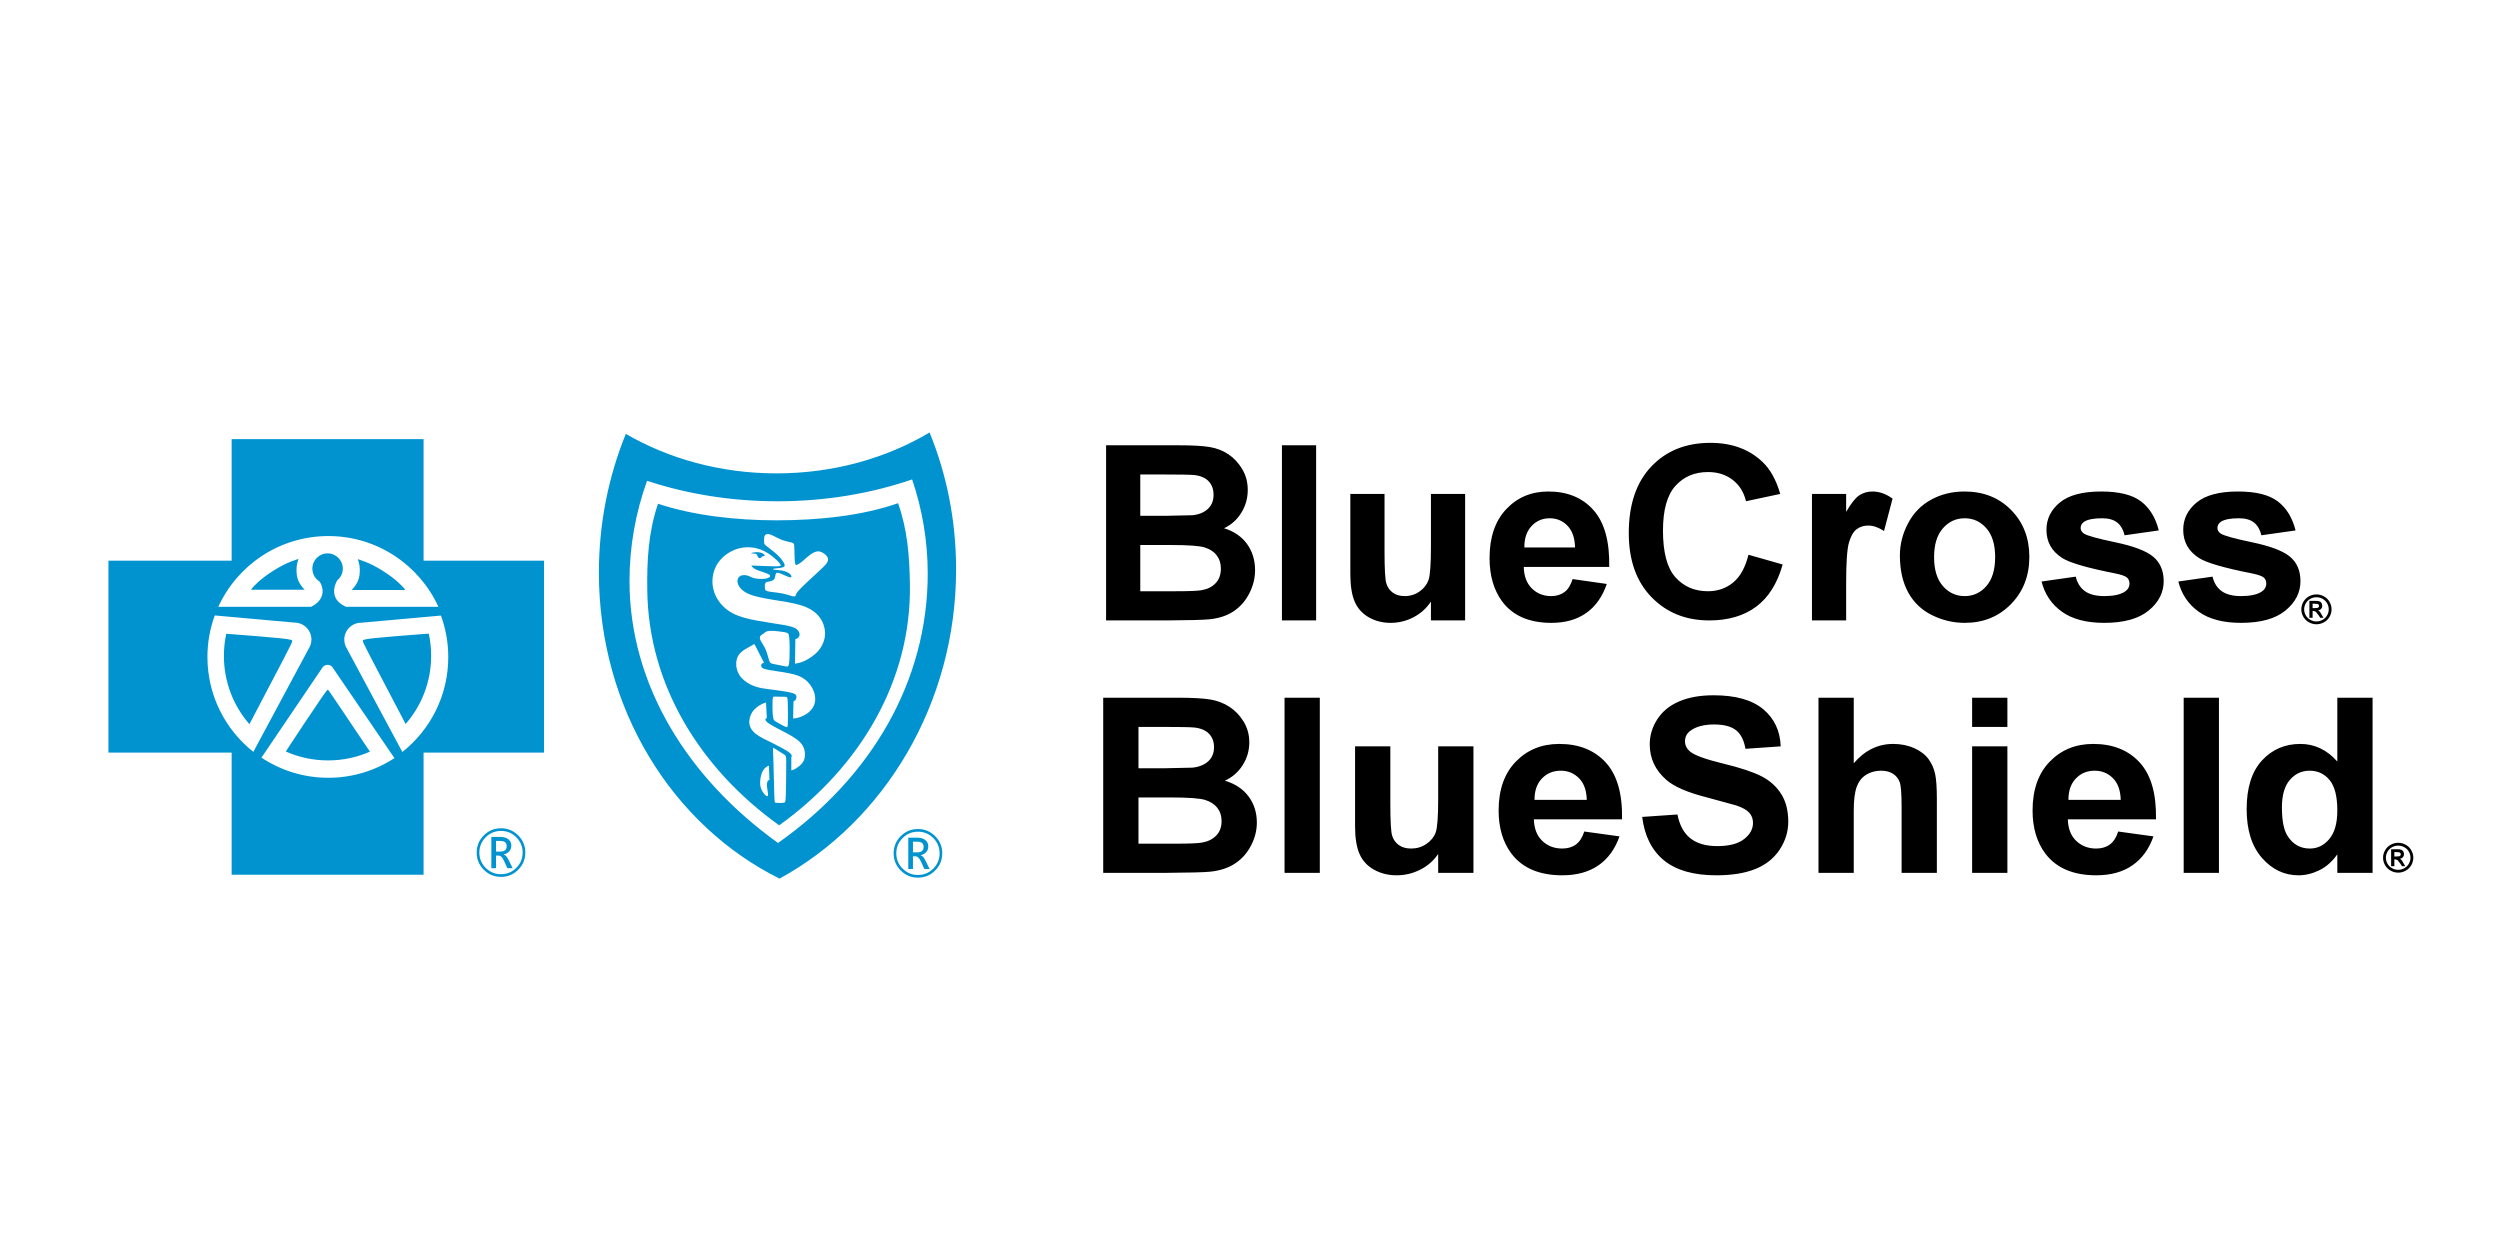 ﻿<?xml version="1.0" encoding="utf-8"?>
<!DOCTYPE svg PUBLIC "-//W3C//DTD SVG 1.1//EN" "http://www.w3.org/Graphics/SVG/1.1/DTD/svg11.dtd">
<svg xmlns="http://www.w3.org/2000/svg" xmlns:xlink="http://www.w3.org/1999/xlink" version="1.1" baseProfile="full" width="180" height="90" viewBox="0 0 180.00 90.00" enable-background="new 0 0 180.00 90.00" xml:space="preserve">
	<g>
		<path fill="#000000" fill-opacity="1" stroke-linejoin="round" d="M 172.669,60.681C 172.856,60.681 173.035,60.727 173.207,60.82C 173.378,60.912 173.513,61.044 173.611,61.216C 173.709,61.388 173.759,61.568 173.759,61.756C 173.759,61.943 173.71,62.121 173.614,62.291C 173.518,62.461 173.384,62.593 173.212,62.688C 173.04,62.783 172.859,62.831 172.669,62.831C 172.48,62.831 172.299,62.783 172.127,62.688C 171.955,62.593 171.821,62.461 171.725,62.291C 171.628,62.121 171.58,61.943 171.58,61.756C 171.58,61.568 171.629,61.388 171.728,61.216C 171.826,61.044 171.961,60.912 172.132,60.82C 172.304,60.727 172.483,60.681 172.669,60.681 Z M 172.669,60.885C 172.517,60.885 172.372,60.922 172.233,60.996C 172.094,61.071 171.984,61.178 171.904,61.317C 171.824,61.457 171.784,61.603 171.784,61.755C 171.784,61.907 171.823,62.052 171.901,62.189C 171.979,62.327 172.088,62.434 172.228,62.511C 172.368,62.589 172.515,62.627 172.669,62.627C 172.823,62.627 172.97,62.589 173.11,62.511C 173.249,62.434 173.359,62.327 173.437,62.189C 173.516,62.052 173.555,61.907 173.555,61.755C 173.555,61.603 173.515,61.457 173.435,61.317C 173.355,61.178 173.245,61.071 173.105,60.996C 172.966,60.922 172.82,60.885 172.669,60.885 Z M 172.161,62.366L 172.161,61.146L 172.394,61.146L 172.761,61.149L 172.94,61.198L 173.047,61.315L 173.091,61.49C 173.091,61.578 173.064,61.653 173.011,61.715C 172.958,61.778 172.883,61.817 172.787,61.832L 172.868,61.877L 172.946,61.971L 173.031,62.12L 173.178,62.366L 172.945,62.366L 172.816,62.171L 172.619,61.923L 172.455,61.872L 172.394,61.872L 172.394,62.366L 172.161,62.366 Z M 172.394,61.669L 172.491,61.669L 172.75,61.653L 172.829,61.598L 172.858,61.508L 172.83,61.421L 172.749,61.366L 172.491,61.349L 172.394,61.349L 172.394,61.669 Z M 166.784,42.798C 166.971,42.798 167.15,42.844 167.322,42.936C 167.493,43.029 167.628,43.161 167.726,43.333C 167.824,43.505 167.873,43.685 167.873,43.873C 167.873,44.06 167.825,44.238 167.729,44.408C 167.633,44.578 167.499,44.71 167.327,44.805C 167.155,44.9 166.974,44.947 166.784,44.947C 166.595,44.947 166.414,44.9 166.242,44.805C 166.07,44.71 165.936,44.578 165.84,44.408C 165.743,44.238 165.695,44.06 165.695,43.873C 165.695,43.685 165.744,43.505 165.842,43.333C 165.941,43.161 166.075,43.029 166.247,42.936C 166.419,42.844 166.598,42.798 166.784,42.798 Z M 166.783,43.002C 166.632,43.002 166.487,43.039 166.348,43.113C 166.209,43.188 166.099,43.294 166.019,43.434C 165.939,43.573 165.899,43.719 165.899,43.872C 165.899,44.024 165.938,44.168 166.016,44.306C 166.094,44.443 166.203,44.551 166.343,44.628C 166.483,44.705 166.63,44.744 166.783,44.744C 166.938,44.744 167.085,44.705 167.225,44.628C 167.364,44.551 167.473,44.443 167.552,44.306C 167.631,44.168 167.67,44.024 167.67,43.872C 167.67,43.719 167.63,43.573 167.55,43.434C 167.47,43.294 167.36,43.188 167.22,43.113C 167.081,43.039 166.935,43.002 166.783,43.002 Z M 166.276,44.483L 166.276,43.263L 166.509,43.263L 166.876,43.266L 167.055,43.315L 167.162,43.432L 167.205,43.606C 167.205,43.694 167.179,43.77 167.126,43.832C 167.073,43.895 166.998,43.933 166.902,43.949L 166.983,43.994L 167.061,44.088L 167.146,44.237L 167.293,44.483L 167.06,44.483L 166.93,44.288L 166.734,44.04L 166.57,43.989L 166.508,43.989L 166.508,44.483L 166.276,44.483 Z M 166.508,43.786L 166.606,43.786L 166.865,43.77L 166.944,43.714L 166.973,43.624L 166.945,43.537L 166.864,43.483L 166.606,43.466L 166.508,43.466L 166.508,43.786 Z M 79.638,32.06L 84.809,32.06C 85.831,32.06 86.594,32.102 87.098,32.186C 87.602,32.27 88.052,32.445 88.449,32.711C 88.845,32.978 89.176,33.333 89.441,33.777C 89.705,34.221 89.838,34.719 89.838,35.27C 89.838,35.867 89.685,36.414 89.379,36.912C 89.073,37.41 88.658,37.784 88.134,38.034C 88.85,38.255 89.401,38.633 89.787,39.167C 90.172,39.702 90.365,40.33 90.365,41.05C 90.365,41.618 90.23,42.17 89.959,42.707C 89.687,43.245 89.317,43.673 88.848,43.994C 88.379,44.314 87.802,44.511 87.115,44.586C 86.684,44.632 85.644,44.66 83.996,44.671L 79.638,44.671L 79.638,32.06 Z M 82.1,34.162L 82.1,37.139L 83.888,37.139L 85.872,37.096C 86.34,37.043 86.707,36.889 86.974,36.635C 87.242,36.38 87.376,36.045 87.376,35.629C 87.376,35.231 87.26,34.908 87.029,34.659C 86.798,34.41 86.456,34.258 86.002,34.206C 85.731,34.176 84.953,34.162 83.669,34.162L 82.1,34.162 Z M 82.1,39.241L 82.1,42.569L 84.639,42.569C 85.628,42.569 86.255,42.544 86.521,42.492C 86.929,42.425 87.262,42.26 87.518,41.996C 87.775,41.732 87.903,41.38 87.903,40.938C 87.903,40.566 87.804,40.249 87.606,39.988C 87.409,39.727 87.123,39.538 86.749,39.419C 86.375,39.301 85.564,39.241 84.314,39.241L 82.1,39.241 Z M 92.299,44.671L 92.299,32.06L 94.761,32.06L 94.761,44.671L 92.299,44.671 Z M 103.027,44.671L 103.027,43.311C 102.708,43.796 102.29,44.173 101.771,44.443C 101.253,44.712 100.705,44.846 100.128,44.846C 99.542,44.846 99.016,44.712 98.549,44.444C 98.083,44.176 97.746,43.799 97.537,43.315C 97.328,42.831 97.224,42.161 97.224,41.308L 97.224,35.563L 99.686,35.563L 99.686,39.679C 99.686,40.94 99.728,41.712 99.813,41.996C 99.899,42.279 100.054,42.504 100.281,42.67C 100.507,42.837 100.794,42.919 101.142,42.919C 101.538,42.919 101.893,42.808 102.208,42.586C 102.523,42.363 102.738,42.087 102.854,41.759C 102.969,41.431 103.027,40.625 103.027,39.343L 103.027,35.563L 105.489,35.563L 105.489,44.671L 103.027,44.671 Z M 113.227,41.694L 115.689,42.044C 115.377,42.958 114.887,43.653 114.216,44.13C 113.546,44.608 112.706,44.846 111.696,44.846C 110.101,44.846 108.92,44.332 108.154,43.303C 107.55,42.48 107.248,41.441 107.248,40.185C 107.248,38.686 107.647,37.511 108.447,36.662C 109.247,35.812 110.257,35.388 111.479,35.388C 112.851,35.388 113.934,35.833 114.727,36.723C 115.52,37.614 115.9,38.979 115.865,40.818L 109.71,40.818C 109.726,41.482 109.921,41.998 110.294,42.367C 110.666,42.735 111.131,42.919 111.688,42.919C 112.065,42.919 112.383,42.823 112.642,42.629C 112.9,42.436 113.095,42.124 113.227,41.694 Z M 113.403,39.416C 113.386,38.73 113.204,38.209 112.856,37.851C 112.508,37.493 112.085,37.315 111.586,37.315C 111.053,37.315 110.614,37.503 110.267,37.881C 109.919,38.257 109.748,38.769 109.754,39.416L 113.403,39.416 Z M 125.889,39.942L 128.351,40.642C 127.97,42.005 127.335,43.017 126.447,43.679C 125.558,44.34 124.432,44.671 123.067,44.671C 121.378,44.671 119.99,44.11 118.902,42.988C 117.815,41.866 117.272,40.332 117.272,38.387C 117.272,36.329 117.811,34.731 118.89,33.593C 119.969,32.454 121.388,31.885 123.146,31.885C 124.683,31.885 125.931,32.339 126.889,33.248C 127.461,33.786 127.889,34.558 128.175,35.563L 125.713,36.089C 125.559,35.439 125.238,34.926 124.751,34.55C 124.264,34.175 123.672,33.987 122.976,33.987C 122.013,33.987 121.231,34.318 120.632,34.981C 120.033,35.645 119.734,36.718 119.734,38.201C 119.734,39.776 120.033,40.898 120.632,41.566C 121.231,42.235 122.01,42.569 122.968,42.569C 123.675,42.569 124.283,42.358 124.792,41.936C 125.302,41.513 125.667,40.849 125.889,39.942 Z M 132.923,44.671L 130.461,44.671L 130.461,35.563L 132.923,35.563L 132.923,36.855C 133.273,36.245 133.588,35.849 133.867,35.664C 134.146,35.48 134.463,35.388 134.816,35.388C 135.318,35.388 135.801,35.559 136.265,35.902L 135.649,38.231C 135.246,37.971 134.871,37.84 134.525,37.84C 134.19,37.84 133.906,37.929 133.673,38.107C 133.441,38.285 133.258,38.605 133.124,39.069C 132.99,39.532 132.923,40.504 132.923,41.983L 132.923,44.671 Z M 136.792,39.988C 136.792,39.193 136.988,38.423 137.379,37.68C 137.77,36.936 138.324,36.369 139.041,35.976C 139.758,35.584 140.559,35.388 141.444,35.388C 142.811,35.388 143.931,35.833 144.803,36.722C 145.676,37.611 146.113,38.735 146.113,40.092C 146.113,41.461 145.672,42.595 144.79,43.496C 143.908,44.396 142.798,44.846 141.461,44.846C 140.633,44.846 139.843,44.659 139.092,44.284C 138.341,43.909 137.77,43.359 137.379,42.635C 136.988,41.911 136.792,41.028 136.792,39.988 Z M 139.254,40.117C 139.254,41.022 139.466,41.715 139.889,42.197C 140.312,42.679 140.835,42.919 141.458,42.919C 142.079,42.919 142.6,42.679 143.02,42.197C 143.441,41.715 143.651,41.017 143.651,40.101C 143.651,39.207 143.441,38.519 143.02,38.037C 142.6,37.555 142.079,37.315 141.458,37.315C 140.835,37.315 140.312,37.555 139.889,38.037C 139.466,38.519 139.254,39.212 139.254,40.117 Z M 146.992,41.869L 149.454,41.518C 149.562,41.976 149.782,42.324 150.114,42.562C 150.445,42.8 150.91,42.919 151.507,42.919C 152.163,42.919 152.656,42.814 152.988,42.602C 153.211,42.452 153.323,42.254 153.323,42.005C 153.323,41.836 153.264,41.695 153.144,41.584C 153.02,41.476 152.74,41.378 152.306,41.288C 150.288,40.892 149.008,40.519 148.468,40.169C 147.718,39.684 147.344,39.01 147.344,38.147C 147.344,37.367 147.664,36.713 148.306,36.183C 148.947,35.653 149.94,35.388 151.287,35.388C 152.569,35.388 153.522,35.624 154.146,36.095C 154.77,36.567 155.199,37.265 155.433,38.19L 152.971,38.541C 152.88,38.145 152.706,37.841 152.449,37.631C 152.193,37.42 151.827,37.315 151.353,37.315C 150.754,37.315 150.324,37.397 150.064,37.561C 149.892,37.678 149.806,37.829 149.806,38.015C 149.806,38.174 149.886,38.309 150.048,38.42C 150.267,38.568 151.024,38.777 152.316,39.047C 153.608,39.317 154.511,39.66 155.024,40.076C 155.531,40.499 155.785,41.088 155.785,41.841C 155.785,42.662 155.425,43.368 154.704,43.959C 153.983,44.551 152.916,44.846 151.504,44.846C 150.222,44.846 149.207,44.579 148.459,44.044C 147.712,43.51 147.223,42.785 146.992,41.869 Z M 156.84,41.869L 159.302,41.518C 159.41,41.976 159.63,42.324 159.962,42.562C 160.293,42.8 160.758,42.919 161.355,42.919C 162.011,42.919 162.504,42.814 162.836,42.602C 163.059,42.452 163.171,42.254 163.171,42.005C 163.171,41.836 163.112,41.695 162.993,41.584C 162.868,41.476 162.589,41.378 162.155,41.288C 160.136,40.892 158.856,40.519 158.316,40.169C 157.567,39.684 157.192,39.01 157.192,38.147C 157.192,37.367 157.513,36.713 158.154,36.183C 158.795,35.653 159.789,35.388 161.135,35.388C 162.417,35.388 163.37,35.624 163.994,36.095C 164.618,36.567 165.047,37.265 165.282,38.19L 162.819,38.541C 162.728,38.145 162.554,37.841 162.297,37.631C 162.041,37.42 161.675,37.315 161.201,37.315C 160.602,37.315 160.172,37.397 159.912,37.561C 159.74,37.678 159.654,37.829 159.654,38.015C 159.654,38.174 159.735,38.309 159.896,38.42C 160.116,38.568 160.872,38.777 162.164,39.047C 163.457,39.317 164.359,39.66 164.872,40.076C 165.38,40.499 165.633,41.088 165.633,41.841C 165.633,42.662 165.273,43.368 164.552,43.959C 163.831,44.551 162.765,44.846 161.352,44.846C 160.07,44.846 159.055,44.579 158.308,44.044C 157.56,43.51 157.071,42.785 156.84,41.869 Z M 79.431,50.235L 84.763,50.235C 85.817,50.235 86.604,50.277 87.124,50.361C 87.643,50.445 88.107,50.62 88.516,50.887C 88.925,51.153 89.266,51.508 89.539,51.953C 89.812,52.397 89.949,52.895 89.949,53.446C 89.949,54.042 89.791,54.589 89.475,55.087C 89.16,55.586 88.732,55.96 88.192,56.21C 88.93,56.43 89.499,56.808 89.896,57.343C 90.294,57.877 90.493,58.505 90.493,59.226C 90.493,59.793 90.353,60.345 90.073,60.883C 89.794,61.42 89.412,61.849 88.929,62.169C 88.445,62.489 87.849,62.687 87.141,62.761C 86.697,62.807 85.625,62.835 83.925,62.846L 79.431,62.846L 79.431,50.235 Z M 81.97,52.337L 81.97,55.315L 83.814,55.315L 85.86,55.271C 86.342,55.218 86.72,55.064 86.996,54.81C 87.272,54.555 87.41,54.22 87.41,53.804C 87.41,53.406 87.291,53.083 87.053,52.834C 86.815,52.585 86.462,52.434 85.993,52.381C 85.714,52.352 84.912,52.337 83.588,52.337L 81.97,52.337 Z M 81.97,57.416L 81.97,60.745L 84.588,60.745C 85.608,60.745 86.255,60.719 86.529,60.668C 86.95,60.6 87.293,60.435 87.557,60.171C 87.822,59.907 87.954,59.555 87.954,59.113C 87.954,58.741 87.852,58.425 87.648,58.164C 87.444,57.903 87.149,57.713 86.764,57.594C 86.379,57.476 85.542,57.416 84.253,57.416L 81.97,57.416 Z M 92.487,62.846L 92.487,50.235L 95.026,50.235L 95.026,62.846L 92.487,62.846 Z M 103.549,62.846L 103.549,61.486C 103.22,61.971 102.789,62.349 102.254,62.618C 101.72,62.887 101.155,63.022 100.56,63.022C 99.955,63.022 99.413,62.887 98.932,62.619C 98.451,62.351 98.103,61.975 97.888,61.49C 97.672,61.006 97.565,60.337 97.565,59.483L 97.565,53.738L 100.104,53.738L 100.104,57.854C 100.104,59.115 100.147,59.887 100.235,60.171C 100.323,60.455 100.484,60.68 100.717,60.846C 100.95,61.012 101.246,61.095 101.605,61.095C 102.013,61.095 102.38,60.983 102.705,60.761C 103.03,60.538 103.251,60.263 103.37,59.934C 103.489,59.606 103.549,58.8 103.549,57.518L 103.549,53.738L 106.088,53.738L 106.088,62.846L 103.549,62.846 Z M 114.067,59.869L 116.605,60.219C 116.284,61.133 115.778,61.829 115.087,62.306C 114.395,62.783 113.529,63.022 112.488,63.022C 110.843,63.022 109.626,62.507 108.836,61.478C 108.213,60.655 107.901,59.616 107.901,58.361C 107.901,56.861 108.313,55.686 109.138,54.837C 109.962,53.988 111.005,53.563 112.265,53.563C 113.679,53.563 114.796,54.008 115.614,54.899C 116.432,55.789 116.823,57.154 116.787,58.993L 110.44,58.993C 110.457,59.657 110.658,60.173 111.042,60.542C 111.426,60.91 111.906,61.095 112.48,61.095C 112.869,61.095 113.197,60.998 113.463,60.805C 113.729,60.611 113.931,60.299 114.067,59.869 Z M 114.248,57.592C 114.231,56.906 114.043,56.384 113.684,56.026C 113.325,55.669 112.889,55.49 112.375,55.49C 111.825,55.49 111.372,55.679 111.015,56.056C 110.656,56.432 110.48,56.944 110.485,57.592L 114.248,57.592 Z M 118.237,58.818L 120.776,58.643C 120.931,59.425 121.246,60.001 121.72,60.368C 122.194,60.736 122.834,60.92 123.641,60.92C 124.493,60.92 125.135,60.753 125.568,60.419C 126,60.085 126.216,59.694 126.216,59.247C 126.216,58.961 126.127,58.717 125.947,58.517C 125.768,58.316 125.455,58.141 125.009,57.991L 122.918,57.419C 121.519,57.067 120.536,56.643 119.972,56.147C 119.178,55.45 118.781,54.599 118.781,53.596C 118.781,52.95 118.963,52.346 119.327,51.784C 119.691,51.222 120.215,50.794 120.899,50.501C 121.584,50.207 122.411,50.06 123.38,50.06C 124.961,50.06 126.152,50.394 126.952,51.063C 127.752,51.732 128.171,52.623 128.211,53.738L 125.672,53.913C 125.567,53.291 125.338,52.844 124.988,52.571C 124.638,52.298 124.112,52.162 123.411,52.162C 122.69,52.162 122.124,52.311 121.714,52.608C 121.451,52.8 121.32,53.055 121.32,53.374C 121.32,53.666 121.448,53.916 121.703,54.124C 122.028,54.389 122.815,54.673 124.066,54.977C 125.316,55.281 126.241,55.587 126.84,55.898C 127.438,56.208 127.907,56.631 128.247,57.167C 128.586,57.704 128.755,58.368 128.755,59.16C 128.755,59.875 128.549,60.546 128.137,61.171C 127.726,61.797 127.143,62.262 126.391,62.566C 125.638,62.87 124.7,63.022 123.576,63.022C 121.94,63.022 120.684,62.663 119.807,61.947C 118.931,61.231 118.407,60.188 118.237,58.818 Z M 133.47,50.235L 133.47,54.956C 134.261,54.028 135.207,53.563 136.306,53.563C 136.869,53.563 137.377,53.666 137.831,53.871C 138.284,54.076 138.626,54.339 138.856,54.658C 139.087,54.977 139.244,55.33 139.328,55.717C 139.412,56.104 139.454,56.705 139.454,57.52L 139.454,62.846L 136.915,62.846L 136.915,58.109C 136.915,57.167 136.87,56.57 136.779,56.318C 136.689,56.065 136.529,55.864 136.299,55.714C 136.07,55.565 135.782,55.49 135.436,55.49C 135.038,55.49 134.683,55.586 134.371,55.777C 134.059,55.969 133.831,56.258 133.687,56.643C 133.542,57.029 133.47,57.599 133.47,58.352L 133.47,62.846L 130.931,62.846L 130.931,50.235L 133.47,50.235 Z M 141.993,52.337L 141.993,50.235L 144.532,50.235L 144.532,52.337L 141.993,52.337 Z M 141.993,62.846L 141.993,53.738L 144.532,53.738L 144.532,62.846L 141.993,62.846 Z M 152.51,59.869L 155.049,60.219C 154.728,61.133 154.222,61.829 153.531,62.306C 152.839,62.783 151.973,63.022 150.932,63.022C 149.287,63.022 148.07,62.507 147.28,61.478C 146.657,60.655 146.345,59.616 146.345,58.361C 146.345,56.861 146.757,55.686 147.582,54.837C 148.406,53.988 149.449,53.563 150.708,53.563C 152.123,53.563 153.24,54.008 154.058,54.899C 154.875,55.789 155.266,57.154 155.231,58.993L 148.884,58.993C 148.901,59.657 149.101,60.173 149.486,60.542C 149.87,60.91 150.35,61.095 150.924,61.095C 151.313,61.095 151.641,60.998 151.907,60.805C 152.173,60.611 152.374,60.299 152.51,59.869 Z M 152.692,57.592C 152.675,56.906 152.487,56.384 152.128,56.026C 151.769,55.669 151.333,55.49 150.819,55.49C 150.269,55.49 149.816,55.679 149.459,56.056C 149.1,56.432 148.923,56.944 148.929,57.592L 152.692,57.592 Z M 157.225,62.846L 157.225,50.235L 159.764,50.235L 159.764,62.846L 157.225,62.846 Z M 170.826,62.846L 168.287,62.846L 168.287,61.511C 167.922,62.031 167.492,62.413 166.995,62.656C 166.498,62.9 165.998,63.022 165.493,63.022C 164.468,63.022 163.589,62.603 162.857,61.765C 162.125,60.928 161.759,59.759 161.759,58.259C 161.759,56.725 162.124,55.559 162.855,54.761C 163.586,53.962 164.51,53.563 165.626,53.563C 166.652,53.563 167.539,53.986 168.287,54.83L 168.287,50.235L 170.826,50.235L 170.826,62.846 Z M 164.298,58.131C 164.298,59.074 164.431,59.757 164.697,60.178C 165.082,60.789 165.62,61.095 166.309,61.095C 166.859,61.095 167.326,60.866 167.71,60.408C 168.095,59.95 168.287,59.266 168.287,58.355C 168.287,57.339 168.1,56.607 167.727,56.16C 167.354,55.713 166.876,55.49 166.292,55.49C 165.726,55.49 165.251,55.711 164.87,56.152C 164.488,56.594 164.298,57.253 164.298,58.131 Z "/>
		<path fill="#0093D0" fill-opacity="1" stroke-linejoin="round" d="M 16.678,31.617L 30.498,31.617L 30.498,40.368L 39.17,40.368L 39.17,54.188L 30.498,54.188L 30.498,62.979L 16.678,62.979L 16.678,54.188L 7.808,54.188L 7.808,40.368L 16.678,40.368L 16.678,31.617 Z M 23.642,38.596C 20.123,38.596 17.092,40.684 15.719,43.688L 22.401,43.688C 22.511,43.632 22.635,43.564 22.748,43.477C 22.961,43.314 23.132,43.086 23.198,42.827C 23.264,42.568 23.225,42.278 23.102,42.029L 23.014,41.875C 22.7,41.683 22.49,41.336 22.49,40.94C 22.49,40.334 22.981,39.843 23.586,39.843C 24.192,39.843 24.683,40.334 24.683,40.94C 24.683,41.286 24.522,41.594 24.272,41.795L 24.162,42.033C 24.055,42.306 24.03,42.582 24.081,42.813C 24.132,43.043 24.258,43.227 24.402,43.364C 24.546,43.501 24.709,43.59 24.868,43.671L 24.901,43.688L 31.564,43.688C 30.192,40.684 27.16,38.596 23.642,38.596 Z M 18.124,42.46C 18.101,42.459 18.077,42.458 18.091,42.426C 18.104,42.396 18.155,42.335 18.302,42.185C 18.448,42.034 18.691,41.794 19.066,41.513C 19.441,41.232 19.948,40.911 20.374,40.692C 20.799,40.473 21.143,40.356 21.488,40.24C 21.433,40.416 21.379,40.591 21.358,40.829C 21.337,41.067 21.349,41.366 21.414,41.611C 21.48,41.856 21.599,42.047 21.695,42.179C 21.79,42.311 21.863,42.386 21.936,42.46L 18.124,42.46 Z M 29.129,42.478L 25.318,42.478C 25.39,42.404 25.463,42.33 25.559,42.198C 25.655,42.065 25.773,41.875 25.839,41.63C 25.905,41.385 25.917,41.085 25.896,40.847C 25.875,40.61 25.82,40.434 25.766,40.258C 26.11,40.375 26.454,40.491 26.88,40.71C 27.305,40.929 27.813,41.251 28.188,41.532C 28.563,41.813 28.805,42.053 28.952,42.203C 29.099,42.353 29.149,42.414 29.163,42.445C 29.176,42.476 29.153,42.477 29.129,42.478 Z M 21.202,44.827L 21.193,44.826L 21.187,44.817L 21.183,44.825L 15.463,44.312C 15.122,45.245 14.935,46.253 14.935,47.305C 14.935,50.073 16.227,52.54 18.241,54.135L 22.212,46.732L 22.332,46.507L 22.343,46.487L 22.341,46.485C 22.393,46.349 22.422,46.201 22.422,46.047C 22.422,45.373 21.876,44.827 21.202,44.827 Z M 16.121,47.229C 16.121,46.682 16.179,46.148 16.291,45.634L 16.685,45.662C 17.578,45.729 19.301,45.863 20.171,45.953C 21.041,46.044 21.058,46.091 21.038,46.18C 21.018,46.269 20.962,46.4 20.395,47.491L 17.958,52.141C 16.814,50.826 16.121,49.109 16.121,47.229 Z M 26.008,44.835C 25.334,44.835 24.788,45.382 24.788,46.055C 24.788,46.21 24.817,46.358 24.869,46.494L 24.867,46.496L 24.878,46.516L 24.998,46.741L 28.969,54.143C 30.983,52.548 32.275,50.082 32.275,47.313C 32.275,46.262 32.088,45.254 31.747,44.321L 26.027,44.834L 26.023,44.825L 26.017,44.835L 26.008,44.835 Z M 31.043,47.217C 31.043,49.096 30.35,50.814 29.205,52.128L 26.769,47.478C 26.202,46.387 26.145,46.256 26.125,46.167C 26.106,46.078 26.123,46.031 26.993,45.941C 27.863,45.85 29.585,45.717 30.478,45.65L 30.873,45.622C 30.984,46.136 31.043,46.669 31.043,47.217 Z M 23.591,47.867C 23.467,47.867 23.354,47.918 23.273,47.999L 23.26,47.999L 18.825,54.549C 20.204,55.466 21.858,56 23.637,56C 25.395,56 27.031,55.479 28.399,54.583L 24,48.133C 23.931,47.977 23.774,47.867 23.591,47.867 Z M 23.622,54.75C 22.539,54.75 21.509,54.521 20.58,54.108L 20.802,53.763C 21.376,52.881 22.448,51.274 22.999,50.467C 23.55,49.66 23.58,49.654 23.608,49.663C 23.636,49.673 23.663,49.7 24.205,50.505L 26.439,53.828L 26.638,54.119C 25.715,54.525 24.695,54.75 23.622,54.75 Z M 54.525,39.987C 54.505,39.938 54.485,39.908 54.46,39.892C 54.435,39.875 54.406,39.872 54.338,39.865L 54.059,39.839L 54.132,39.809C 54.185,39.793 54.28,39.766 54.403,39.758C 54.525,39.75 54.673,39.76 54.789,39.793C 54.904,39.826 54.987,39.882 55.026,39.93C 55.066,39.977 55.062,40.017 55.031,40.034C 55,40.05 54.94,40.044 54.903,40.055C 54.864,40.067 54.848,40.096 54.825,40.124C 54.802,40.152 54.772,40.179 54.731,40.187C 54.69,40.195 54.637,40.185 54.6,40.146C 54.564,40.106 54.544,40.037 54.525,39.987 Z M 55.361,55.124C 55.295,55.15 55.229,55.177 55.143,55.246C 55.057,55.315 54.952,55.428 54.873,55.609C 54.794,55.791 54.741,56.041 54.731,56.269C 54.721,56.497 54.754,56.701 54.84,56.883C 54.925,57.064 55.064,57.223 55.153,57.289C 55.242,57.355 55.282,57.328 55.295,57.269C 55.308,57.209 55.295,57.117 55.275,56.995C 55.255,56.873 55.229,56.721 55.222,56.586C 55.216,56.45 55.229,56.332 55.262,56.262C 55.295,56.193 55.348,56.173 55.401,56.154L 55.361,55.124 Z M 55.153,50.58L 54.992,50.633C 54.922,50.659 54.83,50.699 54.681,50.791C 54.533,50.884 54.328,51.029 54.176,51.253C 54.025,51.478 53.926,51.781 53.952,52.065C 53.978,52.349 54.13,52.613 54.424,52.844C 54.718,53.075 55.153,53.273 55.589,53.487C 56.024,53.702 56.46,53.933 56.701,54.091C 56.942,54.249 56.988,54.335 57.001,54.395C 57.014,54.454 56.995,54.487 56.975,54.52L 56.975,55.47L 57.16,55.408C 57.239,55.371 57.344,55.312 57.483,55.206C 57.621,55.101 57.793,54.949 57.882,54.741C 57.971,54.533 57.978,54.269 57.928,54.035C 57.879,53.801 57.773,53.596 57.559,53.395C 57.344,53.194 57.021,52.995 56.589,52.764C 56.156,52.534 55.615,52.27 55.351,52.088C 55.087,51.907 55.1,51.808 55.123,51.758C 55.147,51.709 55.18,51.709 55.213,51.709L 55.153,50.58 Z M 55.2,39.324C 55.371,39.463 55.713,39.71 55.96,39.94C 56.208,40.171 56.361,40.383 56.438,40.527C 56.514,40.67 56.514,40.745 56.458,40.797C 56.401,40.849 56.287,40.878 56.128,40.898C 55.97,40.918 55.767,40.928 55.688,40.95C 55.609,40.972 55.653,41.007 55.794,41.027C 55.935,41.047 56.173,41.052 56.378,41.096C 56.584,41.141 56.757,41.225 56.861,41.314C 56.965,41.403 56.999,41.497 56.98,41.542C 56.96,41.586 56.886,41.581 56.74,41.527L 56.22,41.304C 56.064,41.24 55.97,41.215 55.913,41.25C 55.856,41.284 55.836,41.378 55.816,41.477C 55.797,41.576 55.777,41.68 55.698,41.75C 55.618,41.819 55.48,41.853 55.364,41.873C 55.247,41.893 55.153,41.898 55.106,41.985C 55.059,42.071 55.059,42.24 55.072,42.353C 55.084,42.467 55.109,42.527 55.262,42.569C 55.416,42.611 55.698,42.636 55.958,42.67C 56.217,42.705 56.455,42.749 56.658,42.806C 56.861,42.863 57.029,42.933 57.136,42.943C 57.242,42.952 57.287,42.903 57.304,42.843C 57.321,42.784 57.311,42.715 57.611,42.403C 57.91,42.091 58.519,41.537 58.91,41.175C 59.301,40.814 59.474,40.646 59.559,40.495C 59.643,40.344 59.638,40.21 59.563,40.089C 59.489,39.968 59.346,39.859 59.215,39.787C 59.083,39.715 58.965,39.681 58.819,39.705C 58.672,39.73 58.499,39.814 58.314,39.953C 58.128,40.091 57.93,40.284 57.769,40.418C 57.608,40.552 57.485,40.626 57.398,40.661C 57.311,40.695 57.262,40.69 57.235,40.47C 57.207,40.25 57.202,39.814 57.197,39.547C 57.193,39.28 57.188,39.181 57.121,39.121C 57.054,39.062 56.925,39.042 56.774,39.01C 56.623,38.978 56.45,38.933 56.274,38.864C 56.099,38.794 55.92,38.7 55.772,38.624C 55.623,38.547 55.505,38.488 55.386,38.463C 55.267,38.438 55.148,38.448 55.084,38.532C 55.02,38.616 55.01,38.775 55.01,38.886L 55.025,39.109C 55.029,39.156 55.029,39.186 55.2,39.324 Z M 55.92,37.463C 58.972,37.463 62.084,37.129 64.662,36.23C 65.335,38.148 65.483,40.002 65.514,42.092C 65.618,48.995 61.959,55.21 56.102,59.425C 50.367,55.316 46.706,49.296 46.605,42.562C 46.572,40.339 46.682,38.307 47.377,36.27C 49.913,37.113 52.97,37.463 55.92,37.463 Z M 55.91,34.083C 60.01,34.083 63.811,32.994 66.93,31.139C 68.158,34.144 68.839,37.476 68.839,40.991C 68.839,50.686 63.656,59.148 56.127,63.26C 48.438,59.442 43.12,51.047 43.12,41.227C 43.12,37.681 43.813,34.301 45.06,31.239C 48.147,33.033 51.884,34.083 55.91,34.083 Z M 55.984,36.092C 52.635,36.092 49.454,35.565 46.589,34.618C 45.766,36.906 45.324,39.323 45.324,41.82C 45.324,49.384 49.581,56.076 56.019,60.693C 62.74,55.958 66.796,49.046 66.796,41.293C 66.796,38.944 66.405,36.673 65.673,34.519C 62.733,35.528 59.449,36.092 55.984,36.092 Z M 55.551,47.77C 55.62,47.797 55.706,47.81 55.891,47.846L 56.521,47.971C 56.683,48.001 56.722,48.001 56.759,47.945C 56.795,47.889 56.828,47.777 56.844,47.381C 56.861,46.985 56.861,46.305 56.831,45.949C 56.801,45.592 56.742,45.559 56.468,45.513C 56.194,45.467 55.706,45.407 55.432,45.421C 55.158,45.434 55.099,45.52 55.016,45.586C 54.934,45.652 54.828,45.698 54.765,45.77C 54.703,45.843 54.683,45.942 54.759,46.104C 54.835,46.266 55.006,46.49 55.125,46.761C 55.244,47.031 55.31,47.348 55.369,47.526C 55.429,47.704 55.481,47.744 55.551,47.77 Z M 55.623,50.439C 55.609,50.719 55.618,51.273 55.651,51.565C 55.683,51.857 55.737,51.887 55.886,51.971L 56.423,52.268C 56.569,52.342 56.618,52.352 56.656,52.355C 56.693,52.357 56.717,52.352 56.727,51.991C 56.737,51.629 56.732,50.912 56.717,50.548C 56.703,50.184 56.678,50.174 56.574,50.169L 56.131,50.162L 55.762,50.154C 55.678,50.154 55.638,50.159 55.623,50.439 Z M 55.838,53.934C 55.681,53.842 55.665,53.842 55.656,53.85L 55.653,53.953L 55.686,54.814L 55.749,57.193C 55.767,57.775 55.777,57.789 55.856,57.8L 56.204,57.818C 56.325,57.815 56.417,57.798 56.476,57.782C 56.536,57.766 56.562,57.749 56.58,57.193C 56.599,56.637 56.608,55.541 56.608,54.985C 56.608,54.429 56.599,54.413 56.445,54.312L 55.838,53.934 Z M 54.089,40.715C 54.782,40.745 55.475,40.775 55.846,40.775C 56.217,40.775 56.267,40.745 56.17,40.606C 56.074,40.468 55.831,40.22 55.529,39.995C 55.227,39.77 54.866,39.567 54.435,39.468C 54.005,39.369 53.505,39.374 53.025,39.537C 52.545,39.7 52.084,40.022 51.777,40.42C 51.471,40.819 51.317,41.294 51.297,41.76C 51.278,42.225 51.391,42.68 51.636,43.098C 51.881,43.517 52.258,43.898 52.765,44.163C 53.272,44.427 53.911,44.576 54.579,44.697C 55.247,44.819 55.945,44.913 56.43,44.999C 56.915,45.086 57.188,45.165 57.353,45.291C 57.519,45.417 57.579,45.591 57.569,45.714C 57.559,45.838 57.48,45.912 57.418,45.954C 57.356,45.996 57.311,46.006 57.267,46.016L 57.237,47.783C 57.435,47.754 57.633,47.724 57.93,47.585C 58.227,47.447 58.623,47.199 58.913,46.865C 59.202,46.531 59.385,46.11 59.403,45.672C 59.42,45.234 59.272,44.779 58.989,44.415C 58.707,44.051 58.291,43.779 57.707,43.591C 57.123,43.403 56.371,43.299 55.668,43.185C 54.965,43.071 54.312,42.947 53.874,42.749C 53.436,42.551 53.213,42.279 53.134,42.042C 53.054,41.804 53.119,41.601 53.26,41.497C 53.401,41.393 53.619,41.388 53.789,41.433C 53.96,41.477 54.084,41.571 54.297,41.626C 54.51,41.68 54.812,41.695 55.029,41.673C 55.247,41.651 55.381,41.591 55.43,41.527C 55.48,41.462 55.445,41.393 55.289,41.319C 55.133,41.245 54.856,41.166 54.658,41.096C 54.46,41.027 54.341,40.968 54.26,40.906C 54.178,40.844 54.133,40.779 54.089,40.715 Z M 54.327,46.383L 54.252,46.397L 54.092,46.496L 53.676,46.729C 53.5,46.838 53.297,46.981 53.168,47.187C 53.04,47.392 52.985,47.66 53.012,47.944C 53.04,48.229 53.148,48.531 53.379,48.793C 53.609,49.056 53.96,49.278 54.329,49.412C 54.698,49.545 55.084,49.59 55.552,49.65C 56.019,49.709 56.569,49.783 56.888,49.855C 57.207,49.927 57.297,49.996 57.329,50.087C 57.361,50.179 57.336,50.293 57.294,50.365C 57.252,50.437 57.193,50.466 57.133,50.496L 57.103,51.728L 57.274,51.716C 57.356,51.704 57.475,51.679 57.636,51.62C 57.796,51.56 57.999,51.466 58.19,51.315C 58.38,51.164 58.559,50.956 58.643,50.691C 58.727,50.427 58.717,50.105 58.598,49.786C 58.48,49.466 58.252,49.15 57.97,48.929C 57.688,48.709 57.351,48.585 56.858,48.484C 56.366,48.382 55.718,48.303 55.346,48.234C 54.975,48.164 54.881,48.105 54.836,48.031C 54.792,47.957 54.797,47.867 54.834,47.813C 54.871,47.759 54.94,47.739 55.01,47.719L 54.327,46.383 Z M 36.073,63.135C 35.589,63.135 35.176,62.964 34.834,62.623C 34.493,62.282 34.322,61.869 34.322,61.385C 34.322,60.901 34.493,60.488 34.834,60.147C 35.176,59.806 35.589,59.635 36.073,59.635C 36.556,59.635 36.968,59.806 37.309,60.147C 37.651,60.488 37.822,60.901 37.822,61.385C 37.822,61.869 37.651,62.282 37.309,62.623C 36.968,62.964 36.556,63.135 36.073,63.135 Z M 36.073,59.827C 35.643,59.827 35.275,59.979 34.971,60.284C 34.666,60.588 34.514,60.956 34.514,61.386C 34.514,61.816 34.666,62.183 34.971,62.487C 35.275,62.791 35.643,62.943 36.073,62.943C 36.503,62.943 36.87,62.791 37.174,62.487C 37.478,62.183 37.63,61.816 37.63,61.386C 37.63,60.956 37.478,60.588 37.174,60.284C 36.87,59.979 36.503,59.827 36.073,59.827 Z M 36.911,62.512L 36.531,62.512L 36.296,61.992C 36.176,61.731 36.048,61.601 35.912,61.601L 35.712,61.601L 35.712,62.512L 35.377,62.512L 35.377,60.258L 36.002,60.258C 36.262,60.258 36.463,60.315 36.604,60.428C 36.745,60.54 36.815,60.694 36.815,60.888C 36.815,61.046 36.767,61.181 36.67,61.292C 36.574,61.403 36.438,61.478 36.265,61.517L 36.265,61.526C 36.386,61.553 36.505,61.687 36.625,61.929L 36.911,62.512 Z M 35.712,60.546L 35.712,61.313L 36.035,61.313C 36.331,61.313 36.48,61.184 36.48,60.927C 36.48,60.789 36.44,60.691 36.36,60.633C 36.28,60.575 36.154,60.546 35.98,60.546L 35.712,60.546 Z M 66.094,63.19C 65.609,63.19 65.196,63.019 64.855,62.678C 64.513,62.337 64.342,61.924 64.342,61.44C 64.342,60.956 64.513,60.543 64.855,60.202C 65.196,59.861 65.609,59.69 66.094,59.69C 66.576,59.69 66.988,59.861 67.33,60.202C 67.672,60.543 67.842,60.956 67.842,61.44C 67.842,61.924 67.672,62.337 67.33,62.678C 66.988,63.019 66.576,63.19 66.094,63.19 Z M 66.094,59.882C 65.663,59.882 65.296,60.034 64.991,60.339C 64.686,60.643 64.534,61.011 64.534,61.441C 64.534,61.871 64.686,62.238 64.991,62.542C 65.296,62.846 65.663,62.998 66.094,62.998C 66.524,62.998 66.891,62.846 67.195,62.542C 67.499,62.238 67.651,61.871 67.651,61.441C 67.651,61.011 67.499,60.643 67.195,60.339C 66.891,60.034 66.524,59.882 66.094,59.882 Z M 66.931,62.567L 66.552,62.567L 66.316,62.047C 66.197,61.786 66.069,61.656 65.932,61.656L 65.733,61.656L 65.733,62.567L 65.397,62.567L 65.397,60.313L 66.023,60.313C 66.283,60.313 66.483,60.37 66.624,60.483C 66.765,60.595 66.835,60.749 66.835,60.943C 66.835,61.101 66.787,61.236 66.691,61.347C 66.594,61.458 66.459,61.533 66.286,61.572L 66.286,61.581C 66.406,61.608 66.526,61.742 66.645,61.985L 66.931,62.567 Z M 65.733,60.601L 65.733,61.368L 66.056,61.368C 66.352,61.368 66.5,61.239 66.5,60.982C 66.5,60.844 66.46,60.746 66.38,60.688C 66.301,60.63 66.174,60.601 66.001,60.601L 65.733,60.601 Z "/>
	</g>
</svg>
